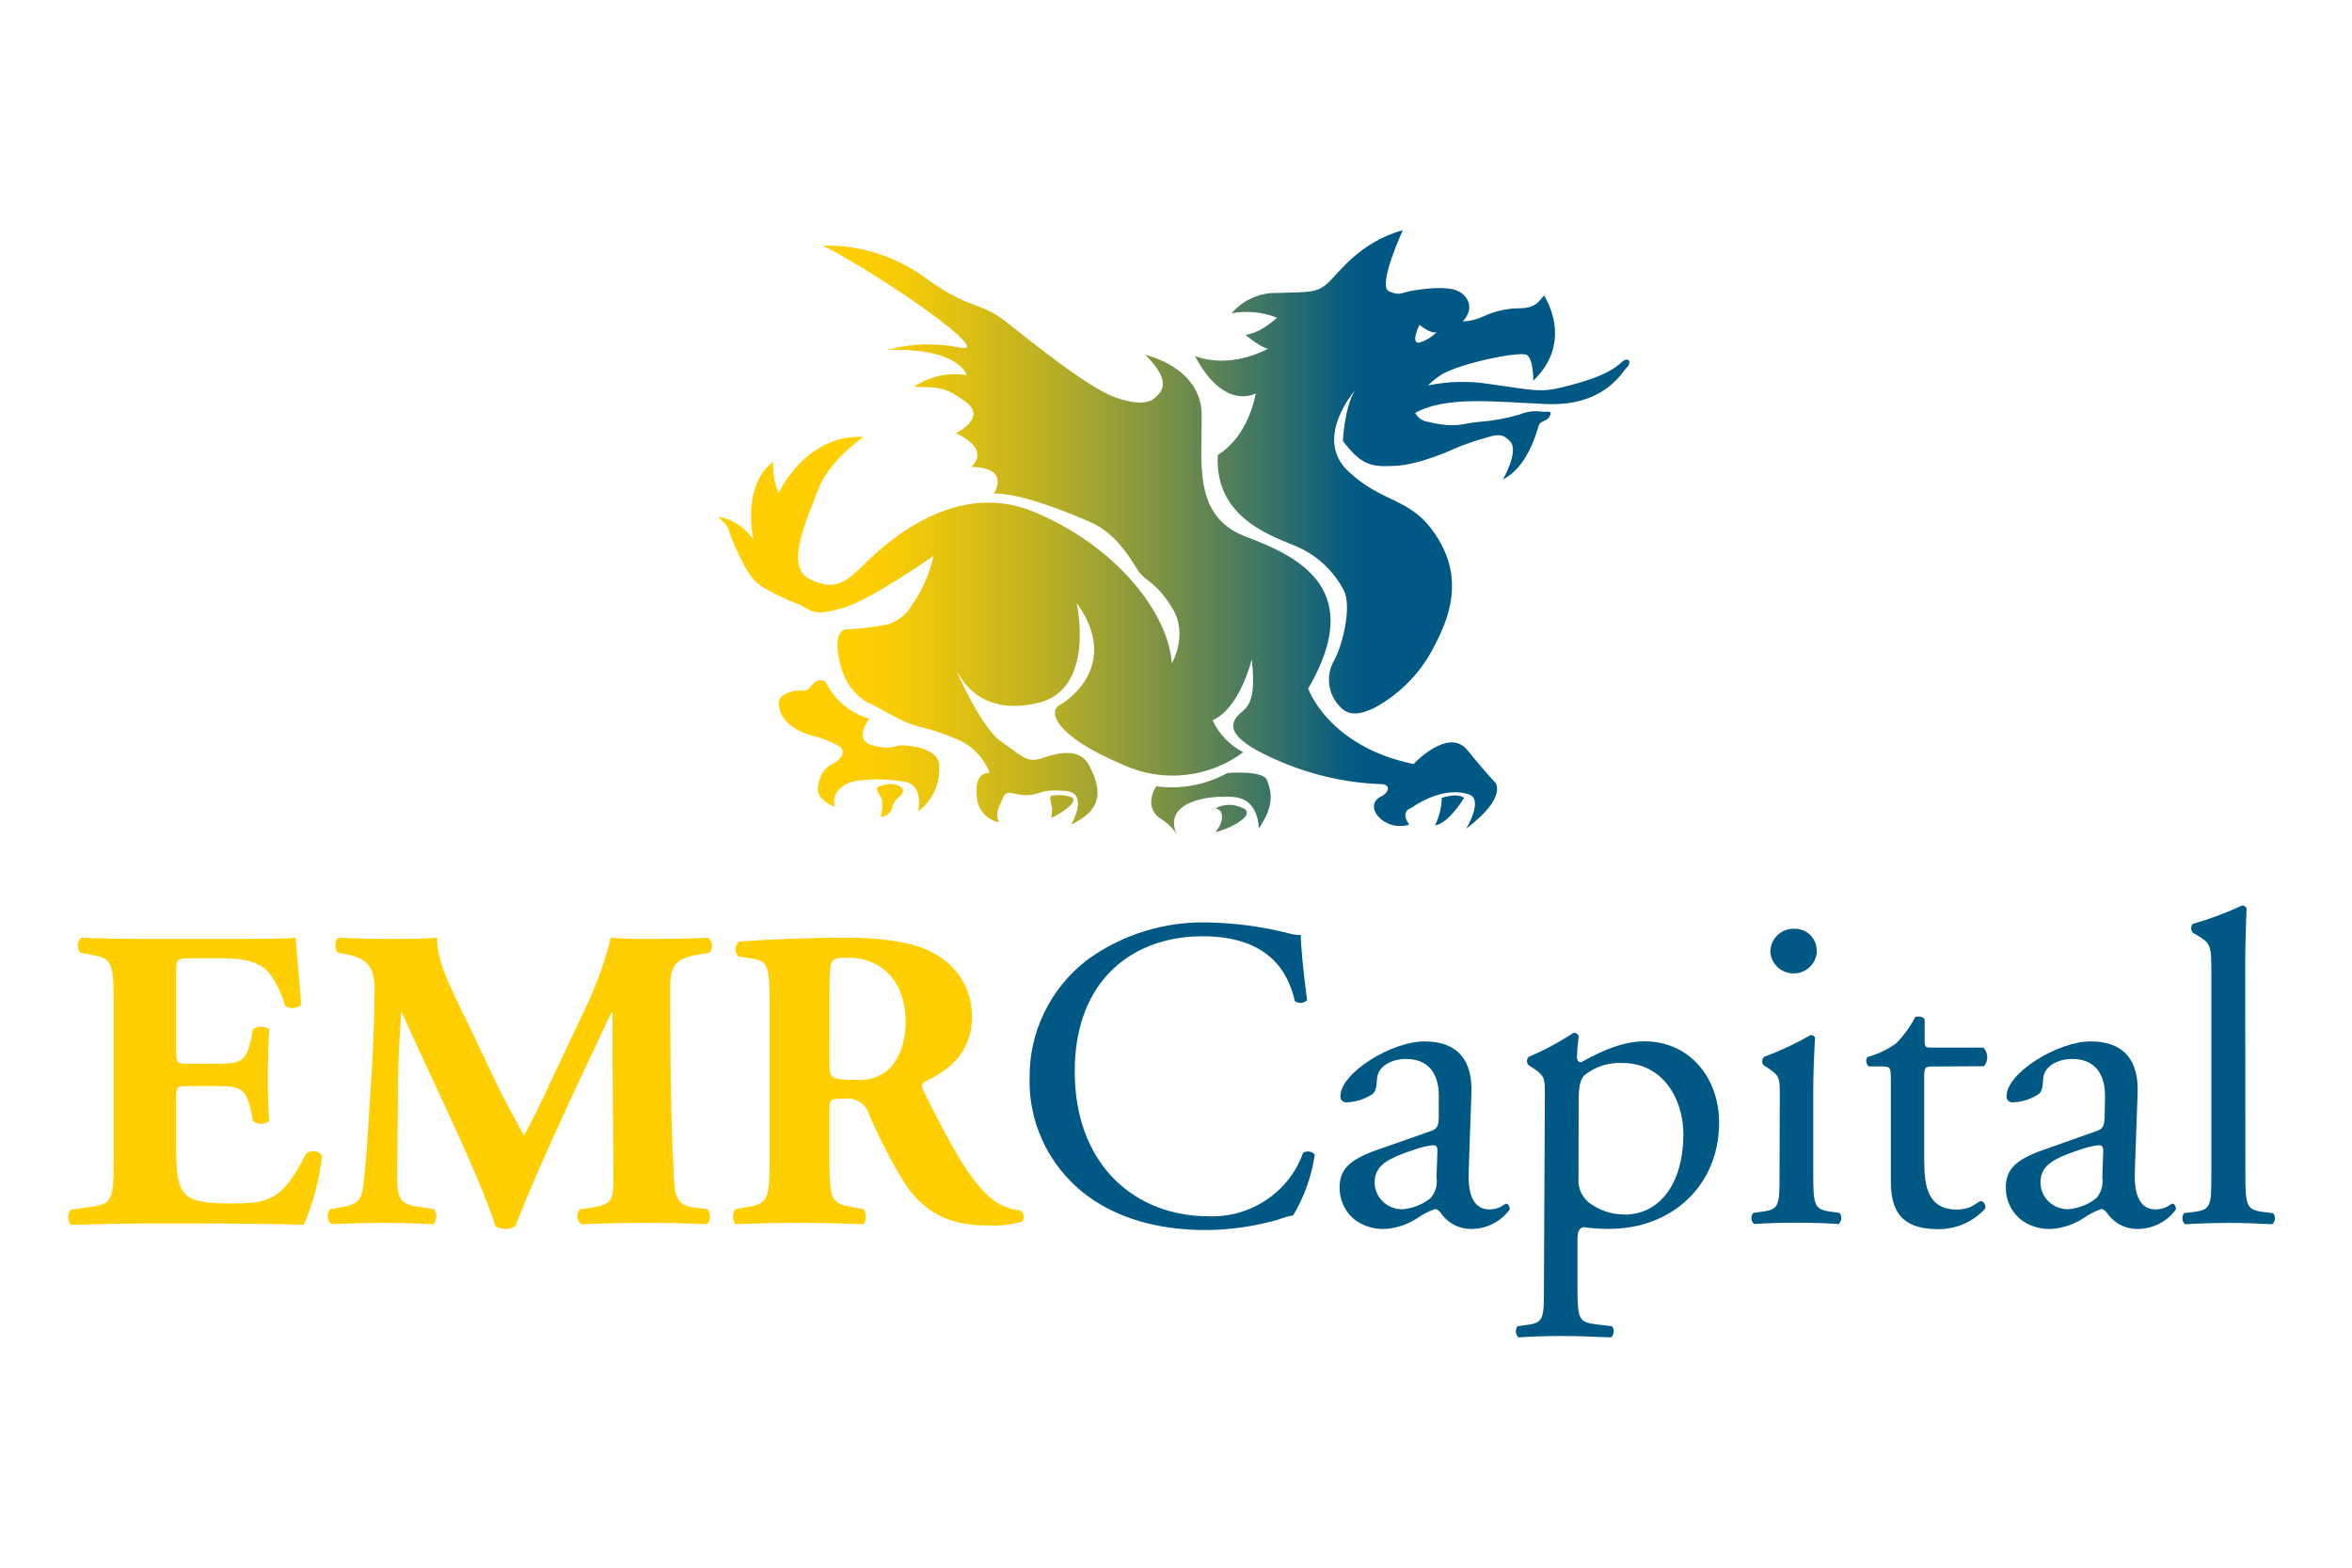 <svg xmlns="http://www.w3.org/2000/svg" width="276" height="184" viewBox="0 0 276 184" fill="none"><g clip-path="url(#clip0_24_439)"><path d="M20.665 123.337C20.665 124.745 20.724 124.852 22.105 124.852H25.646C28.309 124.852 28.872 124.493 29.434 122.074L29.69 120.811C30.055 120.403 31.337 120.403 31.594 120.859C31.485 122.472 31.436 124.298 31.436 126.212C31.436 128.126 31.436 129.953 31.594 131.566C31.328 131.788 30.991 131.91 30.642 131.91C30.293 131.91 29.956 131.788 29.69 131.566L29.434 130.303C28.872 127.883 28.309 127.475 25.646 127.475H22.105C20.724 127.475 20.665 127.475 20.665 129.04V135.053C20.665 137.375 20.872 138.998 21.494 139.853C22.115 140.708 23.131 141.252 26.879 141.252C31.337 141.252 33.083 141.106 35.904 135.422C36.039 135.301 36.199 135.21 36.373 135.156C36.547 135.103 36.731 135.087 36.911 135.111C37.092 135.135 37.265 135.198 37.419 135.296C37.572 135.393 37.701 135.523 37.798 135.675C37.482 138.458 36.757 141.18 35.648 143.758C32.925 143.651 28.003 143.603 23.811 143.603H17.134C14.668 143.603 12.153 143.651 8.316 143.758C8.114 143.506 8.004 143.195 8.004 142.874C8.004 142.553 8.114 142.242 8.316 141.99L10.722 141.64C13.03 141.329 13.336 140.98 13.336 136.336V117.43C13.336 112.825 13.03 112.475 10.722 112.067L9.44 111.824C9.218 111.575 9.104 111.251 9.122 110.92C9.141 110.589 9.29 110.279 9.539 110.056C11.955 110.153 14.471 110.202 16.927 110.202H27.777C31.061 110.202 33.981 110.153 34.681 110.056C34.73 110.862 35.086 114.496 35.342 117.828C35.145 118.392 33.961 118.489 33.448 118.032C33.056 116.589 32.387 115.233 31.476 114.039C30.489 113.068 28.97 112.475 26.455 112.475H22.361C20.665 112.475 20.665 112.582 20.665 114.418V123.337Z" fill="#FFCF01"></path><path d="M39.643 111.824C39.238 111.416 39.238 110.202 39.8 110.056C41.546 110.153 43.746 110.202 46.261 110.202C47.948 110.202 49.437 110.202 51.282 110.056C51.282 113.184 53.077 116.264 55.336 121.015L58.719 128.136C59.232 129.108 60.771 132.022 61.491 133.285C62.151 132.071 62.98 130.507 64.361 127.524L66.975 121.967C69.49 116.769 70.565 114.399 71.69 110.056C74.047 110.25 75.635 110.202 77.184 110.202C78.732 110.202 81.228 110.153 83.102 110.056C83.23 110.162 83.336 110.291 83.414 110.438C83.491 110.584 83.539 110.743 83.553 110.908C83.568 111.072 83.55 111.237 83.499 111.395C83.449 111.552 83.368 111.698 83.26 111.824L81.77 112.067C79.669 112.475 78.644 113.038 78.644 115.71C78.644 126.115 78.752 131.566 79.058 137.929C79.156 140.251 79.364 141.417 81.366 141.718L83.003 141.922C83.418 142.33 83.418 143.486 82.905 143.69C80.547 143.583 78.338 143.535 75.823 143.535C73.514 143.535 70.693 143.583 68.237 143.69C68.096 143.593 67.978 143.467 67.892 143.321C67.806 143.174 67.754 143.011 67.739 142.842C67.724 142.674 67.746 142.504 67.805 142.345C67.864 142.186 67.958 142.041 68.079 141.922L69.618 141.718C71.976 141.261 71.976 140.814 71.976 137.725L71.877 124.6V118.839H71.749C67.951 126.922 63.858 135.354 60.465 143.894C60.181 144.109 59.836 144.232 59.478 144.244C59.016 144.259 58.557 144.156 58.147 143.943C56.174 137.676 50.039 125.406 47.169 118.839H47.07C46.863 122.122 46.764 124.094 46.705 126.718C46.705 130.001 46.606 135.053 46.606 138.084C46.606 140.61 46.912 141.261 48.964 141.621L50.937 141.922C51.12 142.186 51.209 142.503 51.191 142.823C51.173 143.142 51.049 143.447 50.838 143.69C48.934 143.583 46.735 143.535 44.782 143.535C43.144 143.535 41.043 143.583 38.992 143.69C38.321 143.486 38.321 142.175 38.785 141.922L39.702 141.767C42.325 141.261 42.474 141.009 42.779 137.88C43.036 135.403 43.292 131.012 43.598 126.222C43.805 122.841 43.963 118.751 43.963 116.021C43.963 113.291 42.838 112.485 40.787 112.028L39.643 111.824Z" fill="#FFCF01"></path><path d="M90.312 118.382C90.312 113.33 90.214 112.776 88.053 112.475L86.673 112.271C86.548 112.156 86.45 112.015 86.386 111.858C86.322 111.701 86.294 111.533 86.303 111.364C86.313 111.196 86.36 111.031 86.44 110.882C86.521 110.734 86.634 110.604 86.771 110.503C90.618 110.25 94.662 110.056 99.495 110.056C103.845 110.056 107.593 110.707 109.546 111.873C110.929 112.582 112.083 113.657 112.879 114.977C113.675 116.297 114.082 117.809 114.054 119.344C114.054 123.842 110.977 125.756 108.619 126.922C108.106 127.174 108.106 127.475 108.363 128.029C111.746 134.83 113.847 138.59 116.313 140.659C117.285 141.461 118.483 141.952 119.745 142.068C119.945 142.22 120.078 142.442 120.116 142.688C120.155 142.933 120.096 143.185 119.953 143.389C118.635 143.755 117.266 143.906 115.899 143.836C111.184 143.836 108.205 142.175 105.956 138.541C104.44 136.025 103.102 133.408 101.951 130.711C101.772 130.155 101.405 129.677 100.911 129.356C100.418 129.034 99.828 128.888 99.239 128.942C97.444 128.942 97.335 129.04 97.335 130.05V136.268C97.335 140.912 97.641 141.261 99.949 141.669L101.34 141.922C101.513 142.185 101.606 142.492 101.606 142.806C101.606 143.12 101.513 143.427 101.34 143.69C98.618 143.583 96.26 143.535 93.804 143.535C91.348 143.535 88.981 143.583 86.308 143.69C86.111 143.436 86.004 143.126 86.004 142.806C86.004 142.487 86.111 142.176 86.308 141.922L87.698 141.669C90.007 141.261 90.312 140.912 90.312 136.268V118.382ZM97.335 124.804C97.335 126.562 97.493 126.747 100.511 126.747C101.234 126.812 101.962 126.72 102.644 126.476C103.326 126.233 103.945 125.844 104.457 125.338C105.285 124.444 106.272 122.793 106.272 119.878C106.272 115.331 103.549 112.407 99.555 112.407C97.454 112.407 97.454 112.553 97.345 114.982L97.335 124.804Z" fill="#FFCF01"></path><path d="M127.518 112.708C131.632 109.694 136.655 108.13 141.781 108.268C144.943 108.331 148.087 108.751 151.151 109.522C151.631 109.681 152.135 109.754 152.641 109.735C152.641 110.93 152.956 114.224 153.381 117.401C153.193 117.581 152.947 117.691 152.685 117.711C152.424 117.73 152.163 117.658 151.95 117.507C151.151 113.961 148.774 109.891 141.1 109.891C133.002 109.891 126.117 114.952 126.117 125.746C126.117 136.705 133.16 142.757 141.84 142.757C144.253 142.842 146.631 142.164 148.624 140.821C150.618 139.478 152.122 137.542 152.917 135.296C153.135 135.173 153.39 135.126 153.639 135.163C153.888 135.2 154.116 135.319 154.288 135.5C153.924 138.023 153.063 140.452 151.753 142.651C151.12 142.768 150.499 142.944 149.899 143.175C147.175 143.946 144.358 144.348 141.524 144.37C136.76 144.37 132.203 143.399 128.337 140.873C125.964 139.295 124.032 137.155 122.718 134.649C121.405 132.143 120.752 129.352 120.821 126.533C120.787 123.877 121.373 121.249 122.535 118.852C123.696 116.455 125.401 114.353 127.518 112.708Z" fill="#005984"></path><path d="M167.939 132.741C168.728 132.479 168.788 132.012 168.837 131.225V128.826C168.896 126.883 168.255 124.289 164.97 124.289C163.491 124.289 161.686 125.017 161.587 126.64C161.528 127.466 161.479 128.097 161.054 128.408C160.163 129.009 159.116 129.346 158.036 129.379C157.936 129.39 157.835 129.379 157.741 129.346C157.646 129.313 157.56 129.26 157.489 129.19C157.418 129.12 157.364 129.035 157.33 128.942C157.297 128.849 157.285 128.749 157.296 128.651C157.296 125.94 163.284 122.229 167.16 122.229C171.036 122.229 172.822 124.425 172.664 128.34L172.348 137.414C172.24 139.814 172.713 141.951 174.785 141.951C175.243 141.946 175.695 141.84 176.106 141.64C176.373 141.485 176.639 141.271 176.797 141.271C176.955 141.271 177.162 141.592 177.162 141.951C176.655 142.65 175.989 143.223 175.216 143.621C174.443 144.019 173.586 144.233 172.713 144.244C172.051 144.259 171.395 144.121 170.797 143.841C170.199 143.561 169.677 143.146 169.271 142.631C169.064 142.32 168.748 141.902 168.423 141.902C167.689 142.15 166.994 142.5 166.361 142.942C165.228 143.7 163.911 144.149 162.544 144.244C161.201 144.302 159.883 143.878 158.835 143.049C158.315 142.589 157.9 142.025 157.618 141.396C157.335 140.766 157.192 140.084 157.198 139.396C157.198 137.365 158.184 136.161 161.597 134.966L167.939 132.741ZM164.655 141.922C165.837 141.811 166.959 141.358 167.88 140.62C168.167 140.283 168.377 139.889 168.496 139.465C168.615 139.041 168.64 138.597 168.571 138.162L168.679 135.082C168.679 134.509 168.462 134.412 168.146 134.412C167.406 134.504 166.678 134.676 165.976 134.927C162.85 135.976 161.311 136.753 161.311 138.813C161.316 139.236 161.407 139.653 161.579 140.04C161.751 140.427 162.001 140.776 162.313 141.067C162.625 141.357 162.993 141.582 163.395 141.729C163.798 141.876 164.226 141.941 164.655 141.922Z" fill="#005984"></path><path d="M181.285 128.563C181.285 126.533 181.285 126.271 179.855 125.328L179.381 125.017C179.256 124.886 179.186 124.712 179.186 124.532C179.186 124.351 179.256 124.177 179.381 124.046C181.216 123.27 182.972 122.327 184.629 121.228C184.76 121.213 184.894 121.24 185.008 121.307C185.122 121.374 185.211 121.476 185.26 121.598C185.148 122.393 185.079 123.194 185.053 123.997C185.053 124.366 185.151 124.677 185.526 124.677C186.217 124.366 189.551 122.219 192.944 122.219C198.29 122.219 201.732 126.504 201.732 131.769C201.732 139.017 196.327 144.234 188.811 144.234C187.821 144.239 186.832 144.171 185.852 144.03C185.378 144.137 185.112 144.399 185.112 145.487V150.967C185.112 154.668 185.22 155.144 187.085 155.407L189.156 155.659C189.308 155.851 189.382 156.093 189.362 156.336C189.341 156.579 189.229 156.806 189.047 156.971C186.503 156.864 184.974 156.806 183.129 156.806C181.285 156.806 179.628 156.864 178.197 156.971C178.016 156.806 177.904 156.579 177.883 156.336C177.863 156.093 177.937 155.851 178.089 155.659L179.204 155.504C181.176 155.242 181.176 154.727 181.176 150.967L181.285 128.563ZM185.23 138.279C185.178 138.893 185.299 139.511 185.579 140.062C185.859 140.614 186.288 141.079 186.818 141.407C187.95 142.148 189.277 142.547 190.636 142.553C194.976 142.553 197.54 138.59 197.54 133.168C197.54 128.991 195.153 124.765 190.389 124.765C188.755 124.675 187.148 125.199 185.891 126.232C185.408 126.805 185.25 127.582 185.25 129.302L185.23 138.279Z" fill="#005984"></path><path d="M208.854 128.564C208.854 126.533 208.854 126.271 207.423 125.328L206.95 125.017C206.837 124.877 206.78 124.701 206.789 124.523C206.798 124.344 206.873 124.174 206.999 124.046C208.888 123.348 210.713 122.494 212.454 121.491C212.72 121.491 212.937 121.598 212.987 121.811C212.878 123.628 212.779 126.135 212.779 128.272V137.667C212.779 141.417 212.878 141.941 214.752 142.204L215.867 142.359C216.016 142.551 216.088 142.79 216.068 143.031C216.048 143.271 215.937 143.496 215.758 143.661C214.17 143.564 212.632 143.506 210.826 143.506C209.021 143.506 207.335 143.564 205.845 143.661C205.751 143.583 205.673 143.487 205.617 143.378C205.561 143.27 205.527 143.152 205.518 143.031C205.509 142.909 205.524 142.787 205.564 142.672C205.603 142.557 205.665 142.45 205.747 142.359L206.851 142.204C208.824 141.941 208.824 141.417 208.824 137.667L208.854 128.564ZM213.204 111.659C213.178 112.346 212.886 112.997 212.389 113.479C211.891 113.961 211.225 114.237 210.528 114.25C209.83 114.264 209.153 114.014 208.637 113.552C208.12 113.09 207.802 112.451 207.749 111.766C207.739 111.396 207.807 111.028 207.948 110.685C208.089 110.342 208.3 110.031 208.569 109.772C208.837 109.513 209.157 109.312 209.508 109.18C209.859 109.048 210.234 108.989 210.609 109.007C210.958 109.005 211.303 109.073 211.623 109.207C211.944 109.342 212.233 109.539 212.473 109.788C212.713 110.036 212.899 110.33 213.02 110.652C213.14 110.974 213.193 111.316 213.174 111.659H213.204Z" fill="#005984"></path><path d="M226.786 125.173C225.878 125.173 225.799 125.328 225.799 126.426V136.141C225.799 139.172 226.174 141.97 229.666 141.97C230.155 141.969 230.64 141.88 231.096 141.708C231.57 141.553 232.26 140.979 232.418 140.979C232.842 140.979 233.059 141.553 232.951 141.864C232.251 142.632 231.393 143.244 230.433 143.658C229.474 144.072 228.435 144.278 227.388 144.263C222.831 144.263 221.884 141.766 221.884 138.638V126.679C221.884 125.27 221.824 125.163 220.769 125.163H219.289C219.135 125.028 219.034 124.844 219.005 124.643C218.976 124.442 219.021 124.237 219.132 124.065C220.349 123.733 221.495 123.186 222.515 122.452C223.409 121.541 224.16 120.503 224.744 119.373C225.01 119.266 225.642 119.266 225.849 119.635V121.986C225.849 122.958 225.908 122.958 226.835 122.958H232.753C233.03 123.253 233.189 123.638 233.2 124.04C233.21 124.442 233.073 124.834 232.813 125.144L226.786 125.173Z" fill="#005984"></path><path d="M246.059 132.741C246.858 132.479 246.908 132.012 246.967 131.225L247.016 128.826C247.066 126.883 246.434 124.289 243.15 124.289C241.67 124.289 239.865 125.017 239.757 126.64C239.707 127.466 239.658 128.097 239.234 128.408C238.342 129.008 237.295 129.345 236.216 129.379C236.115 129.392 236.013 129.382 235.917 129.349C235.821 129.317 235.734 129.264 235.661 129.194C235.589 129.124 235.534 129.039 235.5 128.945C235.466 128.85 235.455 128.75 235.466 128.651C235.466 125.94 241.453 122.229 245.33 122.229C249.206 122.229 251.001 124.425 250.843 128.34L250.518 137.414C250.419 139.814 250.893 141.951 252.954 141.951C253.416 141.946 253.871 141.84 254.286 141.64C254.552 141.485 254.809 141.271 254.976 141.271C255.144 141.271 255.341 141.592 255.341 141.951C254.835 142.65 254.168 143.223 253.395 143.621C252.622 144.019 251.765 144.233 250.893 144.244C250.231 144.26 249.574 144.122 248.976 143.842C248.378 143.562 247.855 143.147 247.45 142.631C247.243 142.32 246.918 141.902 246.602 141.902C245.867 142.148 245.172 142.498 244.54 142.942C243.406 143.698 242.09 144.147 240.723 144.244C239.38 144.305 238.061 143.88 237.014 143.049C236.494 142.589 236.079 142.025 235.797 141.396C235.515 140.766 235.372 140.084 235.377 139.396C235.377 137.365 236.363 136.161 239.766 134.966L246.059 132.741ZM242.775 141.922C243.96 141.811 245.085 141.358 246.01 140.62C246.295 140.282 246.504 139.888 246.623 139.464C246.742 139.04 246.768 138.597 246.701 138.162L246.809 135.082C246.809 134.509 246.592 134.412 246.276 134.412C245.536 134.503 244.808 134.675 244.106 134.927C240.98 135.976 239.441 136.753 239.441 138.813C239.446 139.235 239.537 139.651 239.708 140.038C239.88 140.424 240.128 140.773 240.439 141.063C240.75 141.353 241.117 141.578 241.519 141.726C241.92 141.873 242.347 141.94 242.775 141.922Z" fill="#005984"></path><path d="M263.489 137.696C263.489 141.446 263.597 141.97 265.461 142.233L266.734 142.388C266.816 142.479 266.879 142.586 266.918 142.702C266.957 142.818 266.972 142.94 266.962 143.062C266.952 143.184 266.917 143.302 266.859 143.41C266.801 143.518 266.721 143.613 266.625 143.69C264.879 143.593 263.35 143.535 261.496 143.535C259.642 143.535 257.994 143.593 256.406 143.69C256.227 143.525 256.117 143.3 256.097 143.06C256.077 142.819 256.149 142.58 256.298 142.388L257.521 142.233C259.494 141.97 259.494 141.446 259.494 137.696V114.117C259.494 111.037 259.444 110.726 257.847 109.784L257.324 109.473C257.195 109.329 257.125 109.144 257.125 108.953C257.125 108.762 257.195 108.577 257.324 108.433C259.307 107.87 261.24 107.148 263.104 106.276C263.212 106.274 263.318 106.302 263.411 106.357C263.503 106.412 263.578 106.492 263.627 106.587C263.577 108.152 263.469 110.765 263.469 113.058L263.489 137.696Z" fill="#005984"></path><path d="M175.436 91.801C175.436 91.801 177.024 93.501 172.062 97.251C172.062 97.251 174.035 93.996 172.496 93.287C169.251 92.083 165.592 94.842 165.592 94.842C165.592 94.842 164.221 95.201 165.375 96.785C164.83 96.96 164.25 97.001 163.685 96.903C163.121 96.804 162.59 96.57 162.139 96.221C160.699 95.017 161.202 93.88 161.991 93.53C162.781 93.18 163.363 92.257 162.278 92.044C158.222 91.916 154.226 91.049 150.49 89.489C144.02 86.797 144.306 85.175 145.164 84.106C146.022 83.038 147.541 83.135 146.89 77.383C146.89 77.383 145.529 83.115 142.294 84.534C143.033 86.143 144.297 87.463 145.884 88.284C143.915 89.76 141.576 90.683 139.116 90.953C136.656 91.223 134.168 90.831 131.917 89.819C123.79 86.419 122.931 83.514 124.371 82.737C125.812 81.959 131.345 77.704 126.344 70.767C126.344 70.767 128.642 80.968 121.738 82.523C114.833 84.077 112.861 79.608 112.249 78.773C112.249 78.773 115.119 85.428 117.496 87.05C119.874 88.672 120.456 89.605 122.241 88.993C124.026 88.381 126.768 87.652 127.853 89.916C128.938 92.18 129.935 94.774 125.693 96.785C125.693 96.785 127.922 93.035 124.973 92.821C122.024 92.607 122.389 93.171 120.732 93.316C119.075 93.462 118.148 92.462 117.714 93.598C117.28 94.735 116.727 95.23 117.21 96.513C116.64 96.397 116.111 96.133 115.681 95.746C115.25 95.36 114.934 94.866 114.764 94.317C114.409 92.549 114.478 90.703 116.125 90.703C115.787 89.818 115.268 89.01 114.602 88.328C113.935 87.647 113.135 87.106 112.249 86.739C109.152 85.398 107.791 85.466 105.995 84.612C104.2 83.757 102.464 82.668 101.744 82.426C100.22 81.492 99.129 80.005 98.706 78.287C97.947 75.8 98.154 73.847 99.446 73.847C101.079 73.8 102.705 73.598 104.299 73.245C105.465 72.853 106.439 72.045 107.031 70.981C108.246 69.249 109.101 67.298 109.546 65.239C109.546 65.239 102.099 70.486 98.775 71.399C95.451 72.312 95.589 71.826 93.656 70.903C92.099 70.32 90.605 69.585 89.198 68.708C87.975 67.794 87.324 66.444 86.239 64.103C85.154 61.761 85.953 62.266 84.266 60.634C85.118 60.782 85.929 61.105 86.646 61.582C87.364 62.059 87.971 62.68 88.428 63.403C88.428 63.403 86.919 57.098 90.736 54.193C90.643 55.453 90.863 56.717 91.377 57.875C91.377 57.875 94.544 50.9 101.34 51.288C101.34 51.288 97.306 53.979 96.013 57.448C94.721 60.916 92.068 66.444 94.938 67.93C97.809 69.417 99.249 68.358 101.192 66.444C103.135 64.53 111.618 56.029 121.324 60.071C131.029 64.112 137.105 71.972 137.51 77.85C137.51 77.85 139.483 74.517 137.579 71.399C135.675 68.28 134.423 68.212 133.633 67.085C132.844 65.958 131.217 62.694 127.913 61.256C124.608 59.818 119.499 57.856 116.619 57.924C116.619 57.924 118.71 54.883 113.965 54.805C113.965 54.805 116.481 52.862 112.16 50.841C112.16 50.841 115.908 49.073 113.314 47.159C110.72 45.245 110.01 45.527 107.278 45.391C109.079 44.158 111.301 43.672 113.462 44.041C113.462 44.041 112.594 40.786 104.112 41.068C106.876 40.311 109.784 40.214 112.594 40.786C116.984 41.758 103.717 32.499 96.566 28.817C100.789 28.737 104.925 30.009 108.353 32.441C113.817 36.472 114.892 35.268 118.128 37.823C121.363 40.378 127.834 45.595 130.951 46.673C134.067 47.752 135.152 47.072 135.626 46.605C136.277 45.964 137.599 44.837 134.403 41.651C134.403 41.651 140.942 43.059 141.011 48.655C141.081 54.251 139.917 60.615 146.17 62.976C152.424 65.336 160.334 69.135 153.509 80.823C153.509 80.823 155.886 87.623 165.878 89.673C165.878 89.673 169.971 85.282 172.2 88.051C174.43 90.82 175.436 91.801 175.436 91.801ZM144.02 90.732C141.485 92.133 138.554 92.679 135.675 92.287C134.521 94.23 135.241 95.541 136.326 96.173C137.02 96.609 137.61 97.189 138.052 97.873C136.464 94.113 141.791 93.268 144.809 93.55C147.827 93.831 147.699 97.251 147.699 97.251C149.672 94.424 149.139 92.792 148.685 91.577C148.232 90.363 144.02 90.732 144.02 90.732ZM105.976 87.478C104.989 87.409 104.753 88.119 102.385 87.478C100.018 86.836 102.02 84.359 102.02 84.359C100.893 84.026 99.849 83.463 98.956 82.707C98.064 81.95 97.344 81.017 96.842 79.968C95.55 79.472 95.333 80.609 94.761 80.939C94.189 81.269 93.912 80.784 92.512 81.299C92.344 81.357 91.348 81.716 91.377 82.571C91.456 84.514 93.143 85.651 94.978 86.253C96.238 86.535 97.448 87 98.568 87.633C99.288 88.235 98.716 89.158 97.71 89.654C96.704 90.149 96.27 90.79 95.984 92.345C95.698 93.899 97.957 94.686 97.957 94.686C97.454 92.986 99.111 91.917 100.186 91.704C102.213 91.375 104.283 91.402 106.301 91.781C108.452 92.277 107.741 95.25 107.741 95.25C108.547 94.638 109.193 93.846 109.624 92.938C110.055 92.03 110.258 91.034 110.217 90.033C110.296 87.818 106.982 87.555 105.976 87.478ZM105.621 92.335C104.723 91.626 103.105 92.335 103.105 92.335C102.74 92.471 102.888 92.831 103.352 93.54C103.816 94.249 103.352 95.842 103.352 95.842C103.352 95.842 103.569 95.978 104.181 95.561C104.792 95.143 104.644 94.492 105.039 93.996C105.433 93.501 106.518 93.005 105.621 92.296V92.335ZM125.792 93.608C125.131 93.337 124.407 93.253 123.701 93.365C123.336 93.365 123.089 93.365 123.346 94.337C123.494 94.891 123.494 95.473 123.346 96.027C124.569 95.444 126.551 94.132 125.792 93.569V93.608ZM145.884 94.881C145.385 94.607 144.823 94.463 144.252 94.463C143.68 94.463 143.118 94.607 142.619 94.881C143.29 95.085 143.379 95.308 143.408 96.017C143.314 96.626 143.04 97.194 142.619 97.649C143.655 97.533 147.61 95.765 145.884 94.842V94.881ZM169.182 93.647C169.163 94.766 168.893 95.867 168.393 96.872C170.011 96.659 171.806 93.647 171.806 93.647C170.948 93.005 169.182 93.647 169.182 93.647ZM190.882 43.127C190.261 43.837 188.15 47.703 181.443 47.422C175.347 47.159 169.744 46.45 166.065 48.461C166.208 48.737 166.416 48.976 166.672 49.157C166.928 49.337 167.223 49.455 167.535 49.501C170.987 50.346 171.658 49.637 173.719 49.501C175.264 49.378 176.791 49.098 178.276 48.665C179.062 48.331 179.922 48.204 180.772 48.296C181.541 48.432 182.212 48.053 181.877 48.811C181.541 49.569 180.772 49.238 180.535 50.035C180.298 50.831 179.184 54.892 176.363 56.272C176.363 56.272 178.227 53.056 177.27 51.881C176.314 50.705 175.357 51.074 174.311 51.405C173.252 51.69 172.211 52.037 171.194 52.444C170.139 52.92 166.539 54.523 163.806 54.669C161.074 54.815 159.861 54.757 157.582 51.755C157.582 51.755 157.77 47.742 159.013 45.809C159.013 45.809 154.081 51.424 158.204 55.301C162.327 59.177 165.454 58.303 168.413 62.694C171.372 67.085 170.711 71.282 168.413 75.625C166.901 78.754 164.44 81.344 161.37 83.038C159.397 84.009 158.253 83.941 157.336 83.038C156.637 82.364 156.173 81.49 156.01 80.54C155.847 79.591 155.993 78.615 156.428 77.752C157.671 75.625 158.638 70.952 157.671 69.252C156.539 67.092 154.725 65.354 152.503 64.297C149.859 63.073 142.461 61.12 142.905 53.387C142.905 53.387 146.269 51.687 147.364 46.168C147.364 46.168 143.675 48.335 140.222 41.777C140.222 41.777 143.921 43.477 148.804 40.922C148.804 40.922 148.044 40.873 146.17 39.319C146.844 39.19 147.491 38.95 148.084 38.61C148.715 38.222 149.312 37.784 149.869 37.298C148.175 36.623 146.319 36.441 144.523 36.773C145.183 35.997 146.013 35.379 146.951 34.965C147.889 34.551 148.911 34.352 149.938 34.384C153.726 34.286 154.535 34.335 155.738 33.295C156.941 32.256 159.427 28.438 164.615 27.019C164.615 27.019 161.597 33.577 162.988 34.189C164.378 34.801 164.428 34.286 166.105 34.053C167.781 33.82 170.514 33.48 171.658 34.52C172.802 35.559 172.526 36.744 171.658 37.735C172.474 37.695 173.274 37.5 174.015 37.162C175.249 36.576 176.592 36.245 177.961 36.191C179.45 36.191 180.21 36.045 181.176 34.675C181.176 34.675 184.816 40.009 179.924 44.682C179.924 44.682 179.973 42.136 179.154 41.66C178.336 41.184 171.49 42.632 169.291 43.885C168.663 44.263 168.087 44.717 167.574 45.236C169.921 44.753 172.337 44.694 174.706 45.061C180.801 45.916 180.752 46.149 184.49 45.158C188.229 44.167 189.521 43.215 190.29 42.515C191.06 41.816 191.543 42.438 190.922 43.127H190.882ZM166.568 40.213C167.357 39.97 168.068 39.528 168.63 38.93C168.63 38.93 168.206 39.406 166.568 38.134C166.568 38.095 165.454 40.407 166.568 40.213Z" fill="url(#paint0_linear_24_439)"></path></g><defs><linearGradient id="paint0_linear_24_439" x1="84.266" y1="62.441" x2="191.218" y2="62.441" gradientUnits="userSpaceOnUse"><stop offset="0.15" stop-color="#FFCF01"></stop><stop offset="0.2" stop-color="#F6CB06"></stop><stop offset="0.27" stop-color="#DEC012"></stop><stop offset="0.37" stop-color="#B7AE26"></stop><stop offset="0.48" stop-color="#809442"></stop><stop offset="0.6" stop-color="#3C7565"></stop><stop offset="0.7" stop-color="#005984"></stop></linearGradient><clipPath id="clip0_24_439"><rect width="259" height="130" fill="white" transform="translate(8 27)"></rect></clipPath></defs></svg>